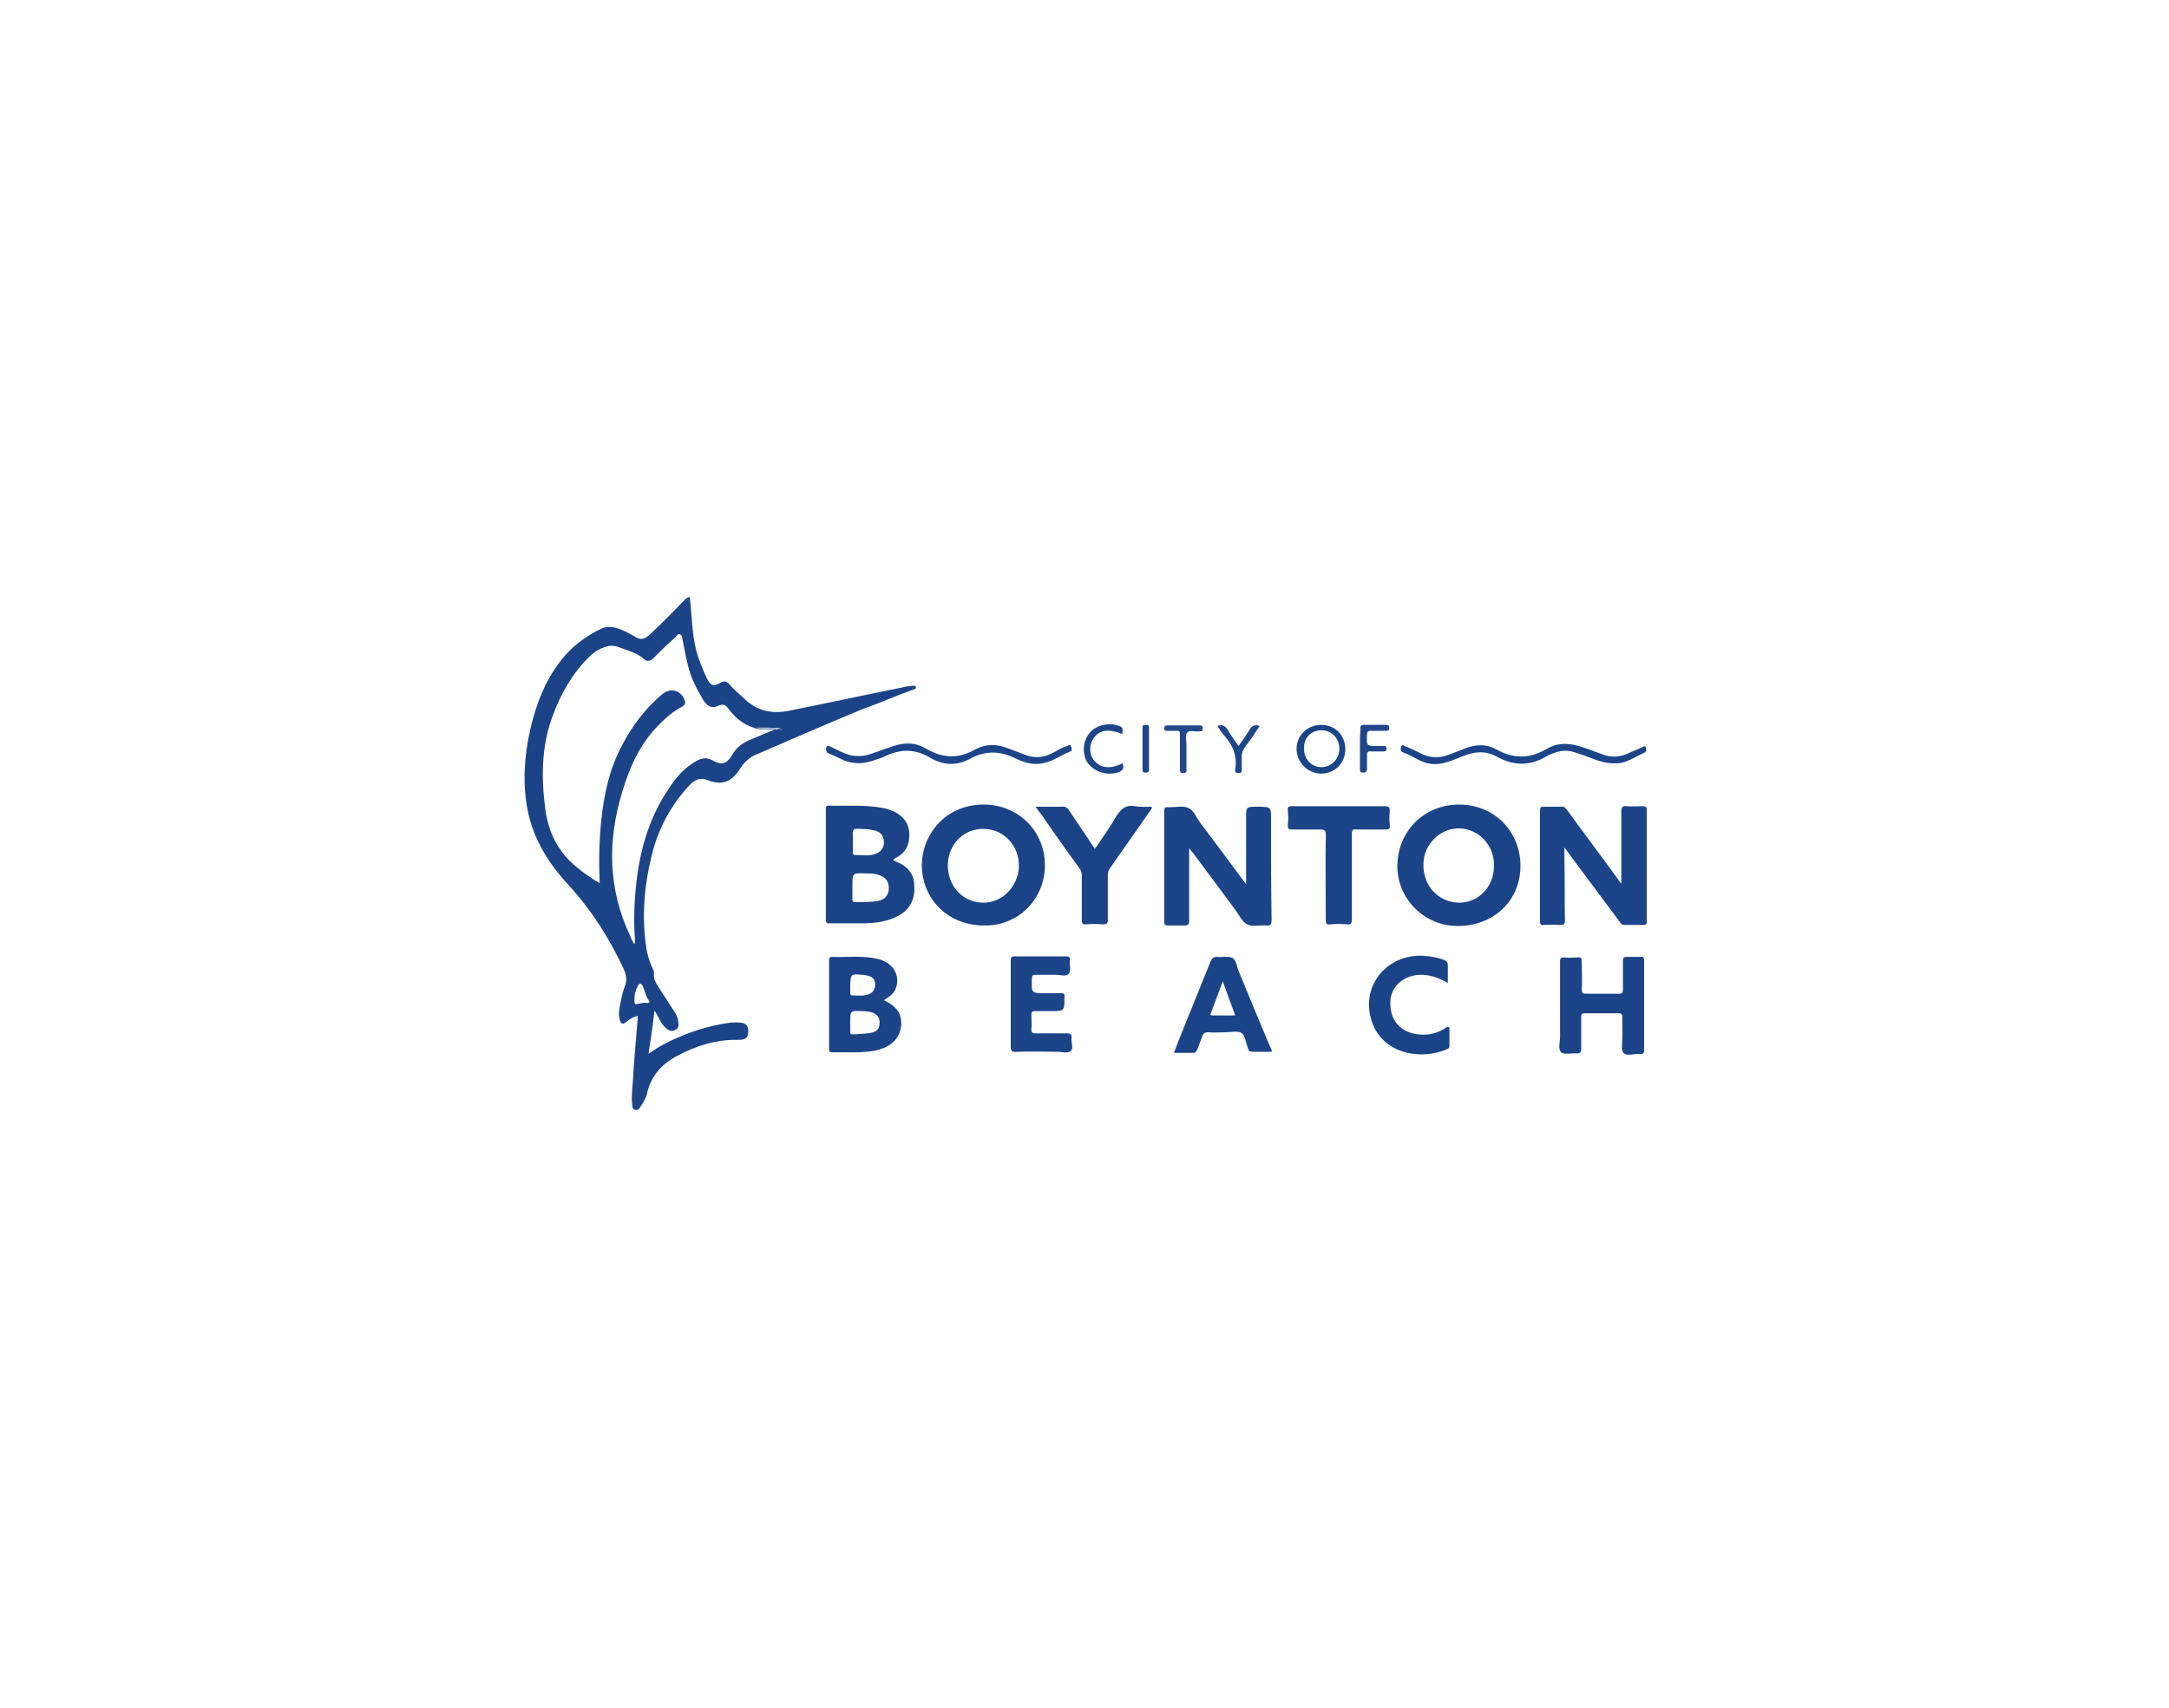 <?xml version="1.0" encoding="UTF-8"?> <!-- Generator: Adobe Illustrator 25.2.0, SVG Export Plug-In . SVG Version: 6.00 Build 0) --> <svg xmlns="http://www.w3.org/2000/svg" xmlns:xlink="http://www.w3.org/1999/xlink" version="1.1" id="Layer_1" x="0px" y="0px" viewBox="0 0 400 315" style="enable-background:new 0 0 400 315;" xml:space="preserve"> <style type="text/css"> .st0{fill:#1B4488;} .st1{fill:#1B4489;} .st2{fill:#1C4489;} .st3{fill:#1F478A;} .st4{fill:#20488B;} .st5{fill:#1D458A;} .st6{fill:#DDE3ED;} </style> <g> <path class="st0" d="M168.4,127.2c0.2-0.1,0.6-0.1,0.5-0.5c-0.1-0.3-0.4-0.2-0.6-0.2c-0.6,0.1-1.3,0.1-1.9,0.3 c-7,1.4-13.9,2.9-20.9,4.3c-3,0.6-5.7,0.1-8-2c-1-1-2.1-1.8-3-2.9c-0.5-0.6-1-0.6-1.6-0.3c-1.3,0.8-1.8,0.6-2.5-0.7 c-0.8-1.7-1.5-3.4-2-5.2c-0.8-3.2-0.8-6.5-1.2-9.9c-0.6,0.1-0.9,0.5-1.2,0.8c-1.9,2-3.9,4-5.9,5.9c-1.3,1.2-1.9,1.4-3.4,0.4 c-0.9-0.5-1.8-1-2.8-1.3c-1-0.3-2.1-0.4-3.1,0.1c-2.5,1.2-4.7,2.8-6.5,4.8c-3,3.4-4.8,7.4-6,11.7c-1.4,5.2-2,10.5-1.2,15.8 c0.9,5.9,3.8,10.7,7.8,15c4.2,4.6,7.5,9.8,10.1,15.4c0.5,1.1,0.7,2.2,0.2,3.3c-0.4,1-0.6,2.1-0.8,3.1c-0.2,1-0.4,2-0.1,3 c0.2,0.8,0.6,0.9,1.2,0.4c0.6-0.5,1.3-1,2.1-1.1c0,0.2,0,0.4,0,0.5c-0.3,3.9-0.7,7.8-0.9,11.7c-0.1,1.4-0.3,2.8-0.1,4.3 c0,0.3,0.1,0.7,0.5,0.8c0.4,0.1,0.7,0,0.9-0.4c0.5-0.8,1.1-1.6,1.3-2.5c0.7-3.3,2.7-5.5,5.5-7c3.5-1.9,7.3-3.1,11.4-3 c1.3,0,1.8-0.4,1.8-1.6c0-1-0.4-1.5-1.6-1.6c-0.5,0-1,0-1.5,0c-3.1,0.4-6.1,1.2-9,2.4c-2.2,0.9-4.3,1.9-6.3,3.4 c0.4-2.7,0.8-5.3,1.1-8c0.4,0.6,0.7,1.2,1,1.8c0.3,0.6,0.7,1.1,1.3,1.6c0.4,0.3,0.9,0.5,1.5,0.2c0.6-0.3,0.7-0.8,0.6-1.3 c0-0.8-0.3-1.5-0.8-2.2c-0.9-1.4-1.8-2.8-2.7-4.2c-0.5-0.8-1.1-1.6-1-2.7c0.1-0.4-0.2-0.9-0.4-1.3c-0.5-1.1-0.8-2.3-1-3.4 c-0.9-5.8-0.4-11.5,1-17.2c1.2-4.8,3.4-9,6.8-12.7c1-1.1,2-1.7,3.5-1.1c2.5,1,4.4,0.4,5.9-2c0.7-1.1,1.7-2.2,3-2.7 c6.5-2.8,12.9-5.6,19.4-8.3C162.2,129.7,165.3,128.3,168.4,127.2z M119.7,184.6c0.2,0.2,0,0.4-0.3,0.4c-0.5-0.1-1,0-1.4,0.1 c-1,0.2-1,0.2-1-0.8c0-0.9,0.2-1.6,0.6-2.4c0.3-0.6,0.6-0.6,0.9-0.1C118.9,182.7,119.1,183.8,119.7,184.6z M143,134.5 c-1.6,0.7-3.2,1.3-4.8,2c-1.4,0.6-2.5,1.5-3.2,2.8c-1,1.6-1.9,1.9-3.5,1c-1.2-0.7-2.2-0.5-3.3,0.2c-2.1,1.2-3.6,3-4.9,5 c-3.3,4.9-5,10.3-5.8,16.1c-0.5,3.9-0.7,7.8-0.4,11.7c0,0.3,0,0.6-0.1,0.9c-0.3-0.5-0.6-1-0.8-1.6c-4.1-8.7-4.2-17.6-1.4-26.7 c1.4-4.7,3.4-9,7-12.5c1.2-1.2,2.4-2.2,3.9-3c0.8-0.4,0.8-0.9,0.4-1.6c-0.8-1.6-2.5-1.9-3.9-0.8c-3.2,2.6-5.6,5.9-7.5,9.5 c-2.3,4.3-3.3,8.9-3.8,13.7c-0.4,3.8-0.5,7.7-0.3,11.7c-1.6-0.9-3-1.9-4.3-3c-3.3-2.7-5.1-6.2-5.7-10.4c-0.8-5.9-0.8-11.7,1.3-17.4 c1.5-4.1,3.6-7.8,6.7-10.9c0.7-0.7,1.4-1.2,2.3-1.6c1.1-0.5,2.1-0.7,3.3-0.2c1.6,0.6,3.3,1,4.6,2.2c0.6,0.5,1.2,0.3,1.7-0.2 c1.3-1.3,2.6-2.6,4-3.8c0.3-0.3,0.5-0.8,0.9-0.6c0.4,0.1,0.4,0.7,0.5,1.1c0.3,1.4,0.5,2.9,0.9,4.3c0.5,2.5,1.7,4.7,3,6.9 c0.7,1,1.5,1.4,2.6,0.9c1-0.5,1.5-0.1,2,0.6c1.4,1.9,3.2,3.2,5.6,3.7c1.4,0,2.7,0,4.1,0c0,0,0,0.1,0,0.1 C143.5,134.4,143.3,134.5,143,134.5z"></path> <path class="st1" d="M303,148.7c-1,0-2,0.1-3,0c-0.8-0.1-1,0.2-1,1c0,4.3,0,8.7,0,13.3c-0.3-0.4-0.5-0.6-0.6-0.8 c-3.1-4.3-6.3-8.5-9.4-12.8c-0.3-0.3-0.5-0.7-1-0.6c-1.1,0-2.2,0-3.3,0c-0.5,0-0.7,0.1-0.7,0.7c0,6.8,0,13.6,0,20.5 c0,0.5,0.2,0.7,0.7,0.6c1,0,2-0.1,3,0c0.7,0,0.9-0.1,0.9-0.9c-0.1-3.8,0-7.6-0.1-11.3c0-0.6,0-1.2,0-2.1c0.3,0.4,0.4,0.5,0.5,0.7 c3.2,4.3,6.4,8.6,9.6,12.9c0.2,0.3,0.4,0.7,1,0.7c1.2,0,2.3,0,3.5,0c0.5,0,0.6-0.2,0.6-0.6c0-6.8,0-13.6,0-20.5 C303.7,148.9,303.5,148.7,303,148.7z"></path> <path class="st1" d="M234.4,151.2c0-2.4,0-2.4-2.5-2.4c-2.1,0-2.1,0-2.1,2.1c0,4,0,8,0,12.2c-2.9-3.9-5.7-7.7-8.5-11.4 c-0.7-1-1.2-2.3-2.2-2.7c-1-0.4-2.4-0.1-3.6-0.1c0,0-0.1,0-0.1,0c-0.5-0.1-0.7,0.1-0.7,0.7c0,6.8,0,13.6,0,20.4 c0,0.6,0.2,0.7,0.7,0.7c1,0,2.1,0,3.1,0c0.6,0,0.8-0.2,0.8-0.8c0-3.6,0-7.2,0-10.9c0-0.8,0-1.6,0-2.6c0.3,0.5,0.5,0.7,0.7,0.9 c2.6,3.5,5.2,7,7.8,10.5c0.7,0.9,1.2,2.2,2.2,2.7c1,0.5,2.3,0.1,3.5,0.2c0.8,0.1,1-0.2,1-1C234.4,163.4,234.4,157.3,234.4,151.2z"></path> <path class="st0" d="M269.1,148.4c-6.4,0-11.3,4.8-11.4,11.2c-0.1,6.1,4.9,11.2,11.1,11.2c6.7,0,11.6-4.7,11.6-11.1 C280.4,153.3,275.5,148.4,269.1,148.4z M268.9,166.5c-3.8-0.2-6.5-3.2-6.4-7.2c0.1-3.7,3.2-6.6,6.7-6.5c3.6,0.1,6.5,3.3,6.3,7 C275.5,163.7,272.5,166.6,268.9,166.5z"></path> <path class="st0" d="M192.7,159.6c0-6.3-4.9-11.2-11.3-11.2c-7.1,0-11.5,5.6-11.4,11.5c0.2,6.2,5.1,10.9,11.6,10.8 C187.8,170.8,192.7,165.8,192.7,159.6z M181.2,166.5c-3.8-0.1-6.5-3.2-6.4-7.1c0.1-3.8,3.1-6.7,6.8-6.5c3.6,0.1,6.4,3.2,6.3,6.9 C187.8,163.5,184.8,166.6,181.2,166.5z"></path> <path class="st0" d="M165.2,158.9c-0.1-0.1-0.3-0.1-0.4-0.2c0-0.1,0-0.1,0-0.2c0.1-0.1,0.2-0.1,0.3-0.2c1.8-0.9,2.6-2.3,2.6-4.3 c0-2-1-3.4-2.8-4.3c-0.7-0.3-1.5-0.6-2.3-0.7c-3.2-0.6-6.5-0.3-9.7-0.4c-0.6,0-0.6,0.3-0.6,0.7c0,6.8,0,13.5,0,20.3 c0,0.6,0.2,0.8,0.8,0.7c2,0,4.1,0,6.1,0c2.2,0,4.5-0.3,6.5-1.4c2.2-1.2,3.1-3.2,2.9-5.6C168.6,161.2,167.3,159.7,165.2,158.9z M159,152.9c0.8,0,1.6,0.1,2.4,0.3c1,0.3,1.5,0.9,1.6,1.9c0.1,1-0.4,1.9-1.3,2.3c-1.3,0.6-2.7,0.3-4.1,0.3c-0.3,0-0.3-0.3-0.3-0.5 c0-0.6,0-1.3,0-1.9c0-0.2,0-0.5,0-0.7C157.2,152.8,157.2,152.8,159,152.9z M163.9,164.1c-0.1,1.1-0.8,1.9-2.1,2.1 c-1.3,0.2-2.7,0.2-4.1,0.2c-0.5,0-0.5-0.2-0.5-0.6c0-0.7,0-1.4,0-2.1c0-0.1,0-0.1,0-0.2c0-2.5,0-2.5,2.4-2.4c0.8,0,1.7,0,2.5,0.3 C163.4,161.8,164,162.7,163.9,164.1z"></path> <path class="st0" d="M163,184.5c1.5-1,1.9-1.4,2.2-2.2c0.9-2.4-0.5-4.7-3.2-5.4c-2.8-0.7-5.7-0.3-8.6-0.4c-0.4,0-0.5,0.2-0.5,0.5 c0,5.5,0,11,0,16.5c0,0.6,0.2,0.6,0.7,0.6c1.5,0,3,0,4.6,0c1.4-0.1,2.8-0.1,4.2-0.6c2.3-0.7,3.6-2.3,3.8-4.4 C166.3,187,165.4,185.6,163,184.5z M158.9,179.8c0.4,0,0.9,0.1,1.3,0.2c0.7,0.2,1.2,0.7,1.2,1.5c0,0.8-0.3,1.5-1,1.8 c-1.1,0.5-2.2,0.3-3.3,0.3c-0.3,0-0.3-0.3-0.3-0.5c0-0.5,0-1,0-1.5C156.9,179.7,156.9,179.6,158.9,179.8z M160.7,190.5 c-1.1,0.2-2.2,0.2-3.4,0.3c-0.4,0-0.6-0.2-0.5-0.6c0-0.5,0-1.1,0-1.6c0-2.2,0-2.2,2.2-2.1c0.7,0,1.4,0.1,2,0.3 c0.9,0.4,1.3,1.1,1.2,2C162.2,189.7,161.7,190.3,160.7,190.5z"></path> <path class="st1" d="M255.5,153c0.6,0,0.9-0.1,0.8-0.8c-0.1-0.9-0.1-1.7,0-2.6c0-0.7-0.2-0.9-0.9-0.9c-2.8,0-5.7,0-8.5,0 c-2.9,0-5.8,0-8.6,0c-0.6,0-0.9,0.1-0.8,0.8c0.1,0.9,0.1,1.8,0,2.7c0,0.6,0.1,0.8,0.7,0.8c1.7,0,3.5,0,5.2,0c0.8,0,1.1,0.1,1.1,1 c-0.1,5.2,0,10.4,0,15.6c0,0.6,0,1,0.8,0.9c1-0.1,2.1-0.1,3.1,0c0.8,0.1,0.9-0.2,0.9-1c0-5.2,0-10.5,0-15.7c0-0.7,0.2-0.9,0.9-0.8 C251.9,153,253.7,153,255.5,153z"></path> <path class="st0" d="M302.5,176.5c-0.9,0-1.7,0-2.6,0c-0.5,0-0.6,0.2-0.6,0.7c0,1.8,0,3.6,0,5.3c0,0.6-0.1,0.8-0.8,0.8 c-2,0-3.9,0-5.9,0c-0.7,0-0.9-0.1-0.9-0.8c0.1-1.7,0-3.5,0-5.2c0-0.6-0.2-0.8-0.8-0.7c-0.8,0-1.6,0.1-2.4,0c-0.6,0-0.8,0.1-0.8,0.7 c0,2.7,0,5.4,0,8.1c0,1.9,0,3.9,0,5.8c0,1-0.4,2.3,0.2,2.9c0.6,0.5,1.9,0.1,2.9,0.2c0.6,0,0.8-0.2,0.8-0.8c0-2,0-3.9,0-5.9 c0-0.5,0.1-0.7,0.7-0.7c2.1,0,4.1,0,6.2,0c0.5,0,0.7,0.2,0.7,0.7c0,1.2,0,2.5,0,3.7c0,1-0.3,2.4,0.2,2.9c0.6,0.7,2,0.1,3.1,0.2 c0.5,0,0.7-0.1,0.7-0.6c0-5.5,0-10.9,0-16.4C303.2,176.5,303,176.4,302.5,176.5z"></path> <path class="st0" d="M209.4,148.7c-1.7-0.3-2.6,0.4-3.5,1.8c-1.2,2.1-2.6,4-4,6.1c-1.6-2.5-3.2-4.8-4.8-7.2 c-0.3-0.4-0.6-0.7-1.2-0.6c-1.5,0-3.1,0-4.9,0c0.3,0.5,0.5,0.8,0.8,1.1c2.4,3.4,4.8,6.9,7.3,10.3c0.3,0.4,0.4,0.8,0.4,1.3 c0,2.7,0,5.5,0,8.2c0,0.6,0.1,0.8,0.7,0.8c1.1-0.1,2.1-0.1,3.2,0c0.7,0,0.9-0.2,0.9-0.9c0-2.7,0-5.4,0-8.1c0-0.6,0.1-1,0.5-1.5 c2.4-3.4,4.8-6.9,7.2-10.3c0.2-0.3,0.5-0.5,0.4-0.9C211.4,148.8,210.4,148.9,209.4,148.7z"></path> <path class="st0" d="M228.5,179.3c-0.4-0.9-0.5-2.2-1.2-2.6c-0.8-0.4-1.9-0.1-2.9-0.2c-0.6,0-0.8,0.2-1.1,0.7 c-1.5,3.8-3.1,7.6-4.6,11.4c-0.7,1.8-1.5,3.6-2.2,5.6c1.3,0,2.4,0,3.6,0c0.4,0,0.5-0.3,0.7-0.6c0.3-0.8,0.6-1.6,0.9-2.4 c0.2-0.6,0.5-0.8,1.1-0.8c1.1,0.1,2.1,0,3.2,0c1,0,2.2-0.3,2.9,0.1c0.8,0.5,0.8,1.8,1.2,2.7c0,0.1,0.1,0.2,0.1,0.3 c0.1,0.4,0.4,0.5,0.8,0.5c1.2,0,2.3,0,3.5,0c0.1-0.4-0.2-0.7-0.3-1C232.3,188.5,230.4,183.9,228.5,179.3z M223.6,187.3 c-0.3,0-0.5-0.1-0.3-0.4c0.7-1.9,1.4-3.8,2.2-5.9c0.8,2.2,1.5,4.2,2.3,6.3C226.3,187.3,225,187.3,223.6,187.3z"></path> <path class="st1" d="M197.6,191.4c0.1-0.6-0.2-0.8-0.8-0.8c-1.9,0-3.9,0-5.8,0c-0.6,0-0.8-0.1-0.8-0.7c0.1-0.9,0-1.8,0-2.7 c0-0.5,0.1-0.7,0.7-0.7c1,0,1.9,0,2.9,0c2.5,0,2.5,0,2.5-2.5c0-0.1,0-0.1,0-0.2c0.1-0.4-0.1-0.6-0.5-0.6c-1,0-1.9,0-2.9,0 c-2.7,0-2.7,0-2.6-2.7c0-0.6,0.2-0.7,0.7-0.7c1.2,0,2.5,0,3.7,0c0.8,0,1.9,0.4,2.4-0.2c0.5-0.5,0.1-1.6,0.2-2.4 c0.1-0.6-0.1-0.8-0.8-0.8c-3.1,0-6.2,0-9.3,0c-0.7,0-0.8,0.2-0.8,0.8c0,2.6,0,5.3,0,7.9c0,2.6,0,5.2,0,7.9c0,0.9,0.3,1.1,1.1,1 c2.5-0.1,5,0,7.5,0c0.9,0,2,0.4,2.5-0.2C198,193.4,197.5,192.3,197.6,191.4z"></path> <path class="st0" d="M266.3,189.8c-1.4,0.8-2.9,1.2-4.6,1c-3.4-0.3-5.4-2.6-5.3-6c0.1-2.9,2.5-5,5.7-5c1.7,0,3.3,0.6,4.9,1.5 c0-1.2,0-2.2,0-3.3c0-0.5-0.2-0.7-0.6-0.9c-1.2-0.5-2.5-0.7-3.8-0.8c-6.6-0.4-11.5,5.2-9.8,11.5c1.8,6.8,9.5,7.8,14.1,5.7 c0.3-0.1,0.4-0.3,0.4-0.6c0-1.1,0-2.2,0-3.4C266.8,189.3,266.6,189.6,266.3,189.8z"></path> <path class="st1" d="M152.9,139c0.7,0.3,1.4,0.6,2,0.9c1.9,1,3.8,1.1,5.8,0.5c0.8-0.3,1.7-0.5,2.5-0.9c2.9-1.4,5.6-1.4,8.4,0.3 c2.4,1.4,4.9,1.5,7.4,0.1c2.8-1.5,5.5-1.4,8.3,0c1.2,0.6,2.6,1,3.5,1c2.8,0.1,4.5-1.5,6.6-2.3c0.4-0.1,0.2-0.7,0.1-1 c-0.1-0.4-0.5-0.1-0.7,0c-1,0.3-1.8,0.8-2.7,1.3c-1.7,0.9-3.4,1-5.1,0.3c-1.1-0.4-2.1-0.8-3.2-1.2c-2-0.8-4-0.8-5.9,0.2 c-3.1,1.8-6,1.7-9.1-0.1c-2-1.2-4.1-1.2-6.3-0.4c-1.3,0.4-2.5,0.9-3.7,1.3c-1.9,0.7-3.8,0.6-5.6-0.3c-0.6-0.3-1.3-0.6-1.9-0.9 c-0.3-0.1-0.7-0.5-0.9,0C152.3,138.3,152.3,138.8,152.9,139z"></path> <path class="st1" d="M286.3,139c1.4-0.6,2.8-0.7,4.2-0.2c1,0.3,2.1,0.7,3.1,1.1c1.3,0.5,2.6,0.9,4.2,0.9c2,0.1,3.7-1.2,5.5-2 c0.4-0.2,0.3-0.7,0.2-1c-0.1-0.3-0.4-0.1-0.6,0c-0.8,0.4-1.7,0.7-2.5,1.1c-1.5,0.7-3.1,0.9-4.7,0.3c-1.2-0.4-2.4-0.9-3.6-1.3 c-2.3-0.8-4.6-1.1-6.8,0.2c-3.2,1.9-6.2,1.9-9.4,0.1c-1.8-1-3.7-0.9-5.6-0.2c-0.9,0.4-1.9,0.7-2.8,1.1c-2,0.8-3.9,0.8-5.8-0.3 c-0.8-0.4-1.6-0.8-2.5-1.1c-0.2-0.1-0.6-0.5-0.8,0c-0.1,0.4-0.2,0.9,0.4,1.1c1.1,0.4,2.1,1,3.1,1.5c1.3,0.6,2.6,0.8,4.1,0.5 c1.3-0.3,2.5-0.8,3.7-1.3c2.2-0.9,4.3-1.1,6.4,0.1c3.1,1.7,6.1,1.7,9.1-0.1C285.5,139.3,285.9,139.1,286.3,139z"></path> <path class="st1" d="M243.6,142.7c2.6,0,4.5-2,4.5-4.5c0-2.6-1.9-4.5-4.4-4.5c-2.6,0-4.6,1.9-4.6,4.5 C239.2,140.7,241.1,142.6,243.6,142.7z M243.7,134.7c1.9,0,3.3,1.5,3.3,3.4c0,1.9-1.5,3.4-3.3,3.4c-1.9,0-3.3-1.6-3.2-3.5 C240.4,136.1,241.8,134.7,243.7,134.7z"></path> <path class="st2" d="M206.1,142.5c0.9-0.3,1.3-0.7,0.9-1.7c-2.3,1.1-4,0.9-5.2-0.5c-1-1.2-1-3,0-4.3c1.1-1.4,2.7-1.6,5.2-0.6 c-0.1-0.6,0.3-1.1-0.4-1.4c-1.7-0.8-4.2-0.4-5.5,1c-1.4,1.5-1.6,3.9-0.6,5.6C201.7,142.3,203.9,143.1,206.1,142.5z"></path> <path class="st3" d="M250.8,138c0,1.3,0,2.5,0,3.8c0,0.4,0,0.7,0.6,0.7c0.6,0,0.7-0.3,0.7-0.8c0-0.8,0-1.6,0-2.4 c0-0.6,0.2-0.8,0.8-0.7c0.7,0,1.5,0,2.2,0c0.4,0,0.6-0.1,0.6-0.5c0-0.4-0.2-0.6-0.6-0.5c-0.3,0-0.6,0-1,0c-2.1,0-2.1,0-2-2.1 c0-0.5,0.1-0.7,0.7-0.7c0.9,0,1.8,0,2.7,0c0.4,0,0.7,0,0.7-0.5c0-0.5-0.2-0.6-0.7-0.6c-1.3,0-2.6,0-3.9,0c-0.6,0-0.8,0.2-0.7,0.8 C250.8,135.6,250.8,136.8,250.8,138z"></path> <path class="st4" d="M215.3,134.8c0.6,0,1.2,0,1.7,0c0.5,0,0.6,0.1,0.6,0.6c0,1.1,0,2.2,0,3.3c0,1,0,2,0,3c0,0.4-0.1,0.9,0.6,0.9 c0.8,0,0.6-0.5,0.6-0.9c0-1.5,0-3,0-4.5c0-0.7-0.3-1.7,0.2-2.1c0.4-0.5,1.4-0.1,2.1-0.2c0,0,0.1,0,0.1,0c0.4,0,0.6,0,0.6-0.5 c0-0.5-0.2-0.6-0.6-0.6c-2,0-3.9,0-5.9,0c-0.5,0-0.6,0.2-0.6,0.6C214.7,134.8,215,134.8,215.3,134.8z"></path> <path class="st5" d="M227.8,141.8c-0.1,0.5,0,0.8,0.6,0.8c0.6,0,0.6-0.3,0.6-0.7c0-0.6,0-1.3,0-1.9c-0.1-1,0.2-1.7,0.8-2.5 c0.9-1.1,1.7-2.4,2.5-3.6c-0.8-0.3-1.4-0.1-1.8,0.6c-0.6,1-1.3,2-2.1,3.1c-0.7-1-1.4-2-2-3c-0.5-0.8-1-1-1.9-0.7 c0.4,0.6,0.8,1.3,1.3,1.8C227.3,137.4,228.2,139.4,227.8,141.8z"></path> <path class="st1" d="M210.7,138c0,1.3,0,2.6,0,3.9c0,0.5,0.1,0.6,0.6,0.6c0.4,0,0.6-0.1,0.6-0.6c0-2.5,0-5.1,0-7.6 c0-0.5-0.1-0.6-0.6-0.6c-0.5,0-0.6,0.1-0.6,0.6C210.7,135.5,210.7,136.8,210.7,138z"></path> <path class="st6" d="M139.6,134.2c0.9,0.2,1.9,0,2.8,0.1c0.2,0,0.6-0.2,0.7,0.3c0.2-0.1,0.4-0.1,0.7-0.2c0,0,0-0.1,0-0.1 C142.3,134.2,140.9,134.2,139.6,134.2z"></path> <path class="st6" d="M142.4,134.3c-0.9-0.1-1.9,0.1-2.8-0.1c0.4,0.3,0.8,0.1,1.2,0.2c0.8,0.1,1.5-0.2,2.3,0.1 C143,134.1,142.6,134.3,142.4,134.3z"></path> </g> </svg> 